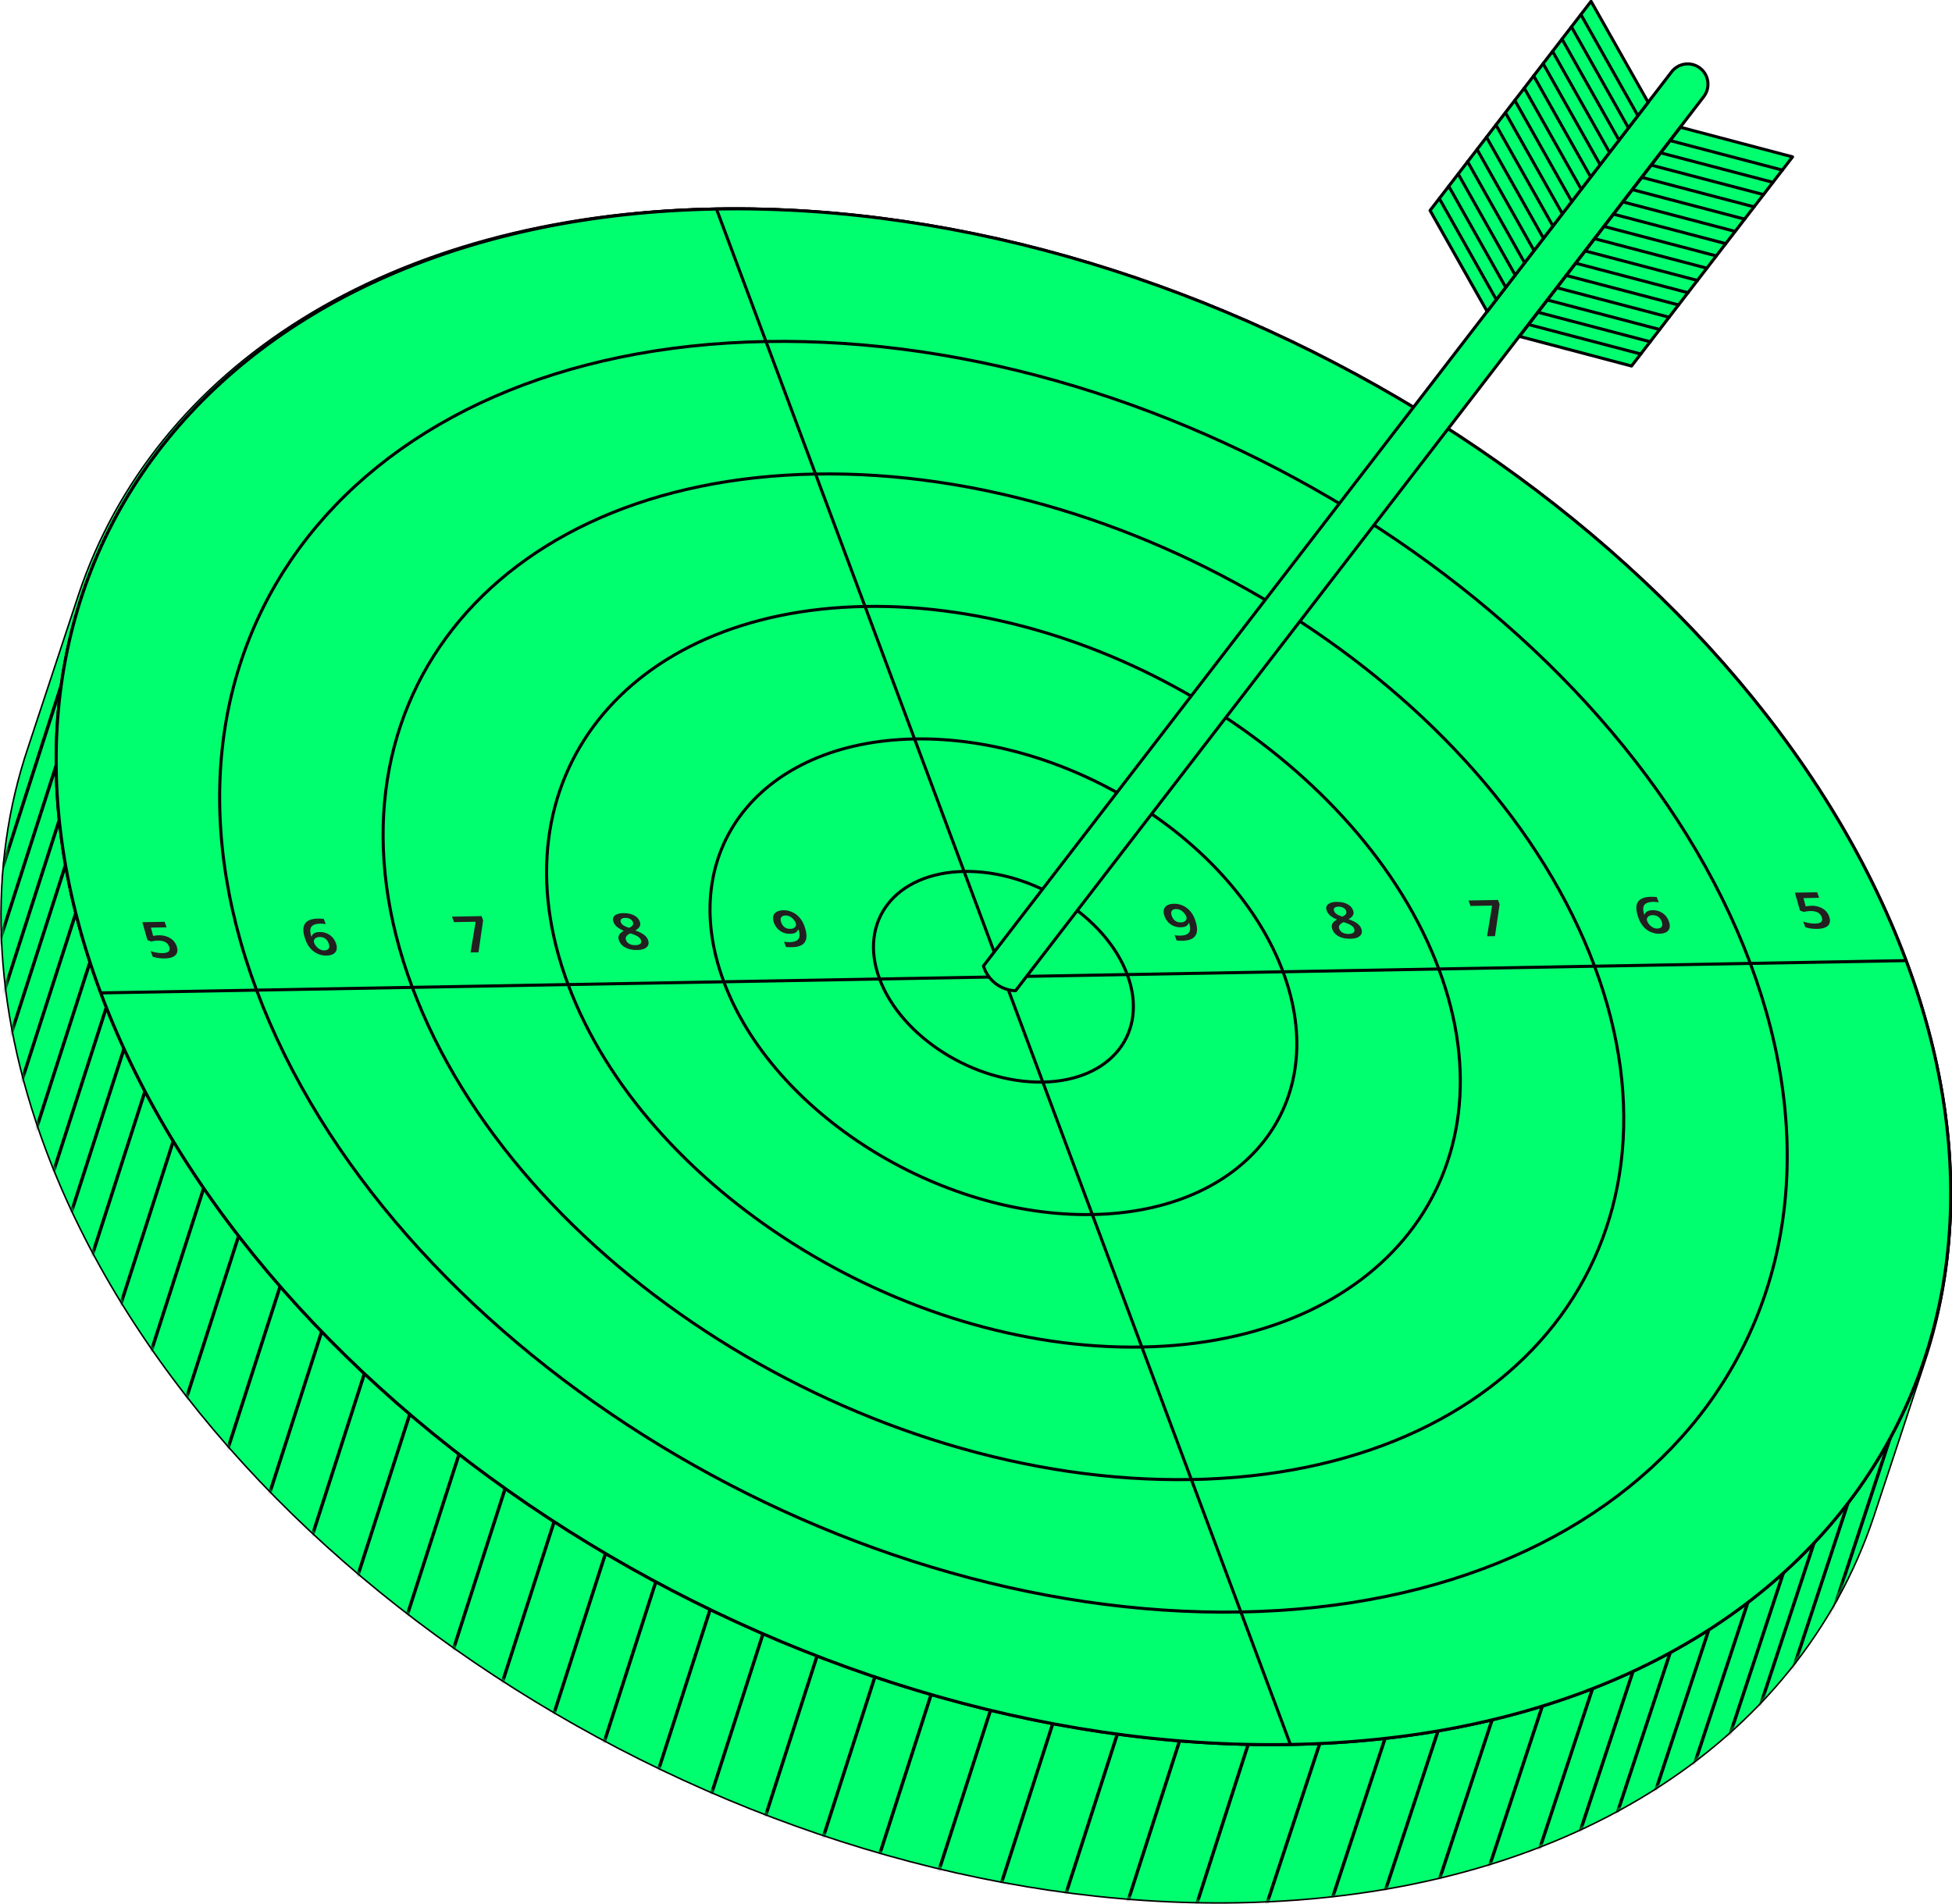 <svg width="530" height="517" viewBox="0 0 530 517" fill="none" xmlns="http://www.w3.org/2000/svg">
<path d="M529.639 323.461C529.622 320.886 529.484 318.286 529.338 315.686C529.295 314.954 529.304 314.231 529.252 313.491C528.779 306.784 527.886 299.956 526.545 293.034C524.542 282.642 521.542 272.017 517.511 261.221C510.789 243.226 501.566 225.809 490.28 209.226C429.346 119.702 308.175 54.724 193.949 56.764C104.969 58.357 42.041 100.235 21.558 161.442C21.515 161.562 21.48 161.692 21.437 161.812C21.394 161.95 21.343 162.088 21.3 162.225C21.257 162.363 21.205 162.51 21.162 162.647C21.119 162.785 21.068 162.923 21.025 163.061C20.982 163.198 20.93 163.336 20.887 163.474C20.844 163.612 20.793 163.749 20.75 163.887C20.698 164.025 20.655 164.171 20.612 164.309C20.569 164.447 20.517 164.585 20.474 164.722C20.432 164.86 20.38 164.998 20.337 165.136C20.285 165.273 20.242 165.411 20.2 165.557C20.157 165.704 20.105 165.833 20.062 165.979C20.019 166.117 19.967 166.255 19.924 166.393C19.881 166.53 19.83 166.668 19.787 166.806C19.744 166.944 19.692 167.081 19.649 167.228C19.606 167.374 19.555 167.503 19.512 167.65C19.469 167.796 19.417 167.925 19.374 168.063C19.331 168.201 19.28 168.338 19.237 168.476C19.194 168.614 19.142 168.76 19.099 168.898C19.056 169.036 19.005 169.174 18.962 169.311C18.919 169.449 18.867 169.587 18.824 169.733C18.781 169.871 18.73 170.009 18.687 170.146C18.644 170.284 18.592 170.422 18.549 170.568C18.506 170.706 18.455 170.844 18.412 170.982C18.369 171.119 18.317 171.257 18.274 171.395C18.231 171.533 18.18 171.679 18.137 171.817C18.094 171.955 18.042 172.092 17.999 172.23C17.956 172.368 17.904 172.506 17.861 172.643C17.819 172.781 17.767 172.919 17.724 173.057C17.681 173.194 17.629 173.332 17.586 173.478C17.544 173.616 17.492 173.754 17.449 173.892C17.406 174.029 17.354 174.167 17.311 174.305C17.268 174.443 17.217 174.58 17.174 174.718C17.122 174.856 17.079 175.002 17.036 175.14C16.993 175.278 16.942 175.416 16.899 175.553C16.856 175.691 16.804 175.829 16.761 175.967C16.71 176.104 16.667 176.251 16.624 176.389C16.581 176.526 16.529 176.664 16.486 176.802C16.443 176.94 16.392 177.077 16.349 177.215C16.306 177.353 16.254 177.491 16.211 177.628C16.168 177.766 16.117 177.912 16.074 178.05C16.031 178.188 15.979 178.326 15.936 178.464C15.893 178.601 15.842 178.739 15.799 178.877C15.756 179.015 15.704 179.152 15.661 179.29C15.618 179.428 15.566 179.566 15.524 179.712C15.48 179.85 15.429 179.987 15.386 180.134C15.343 180.272 15.291 180.409 15.248 180.547C15.206 180.685 15.154 180.823 15.111 180.96C15.068 181.098 15.016 181.244 14.973 181.382C14.93 181.52 14.879 181.658 14.836 181.795C14.793 181.933 14.741 182.071 14.698 182.209C14.655 182.347 14.604 182.493 14.561 182.631C14.518 182.768 14.466 182.906 14.423 183.044C14.38 183.182 14.329 183.319 14.286 183.466C14.243 183.604 14.191 183.741 14.148 183.879C14.105 184.017 14.054 184.163 14.011 184.301C13.968 184.439 13.916 184.576 13.873 184.714C13.83 184.852 13.779 184.99 13.736 185.127C13.693 185.265 13.641 185.403 13.598 185.541C13.555 185.678 13.504 185.825 13.461 185.963C13.418 186.1 13.366 186.238 13.323 186.376C13.28 186.514 13.229 186.651 13.185 186.789C13.143 186.927 13.091 187.073 13.048 187.211C13.005 187.349 12.954 187.487 12.911 187.624C12.867 187.762 12.816 187.9 12.773 188.046C12.73 188.184 12.678 188.322 12.635 188.459C12.592 188.597 12.541 188.735 12.498 188.881C12.455 189.019 12.403 189.157 12.36 189.295C12.317 189.432 12.266 189.57 12.223 189.708C12.18 189.846 12.128 189.983 12.085 190.121C12.042 190.259 11.991 190.405 11.948 190.543C11.905 190.681 11.853 190.819 11.81 190.956C11.767 191.094 11.716 191.232 11.673 191.37C11.63 191.507 11.578 191.645 11.535 191.783C11.484 191.921 11.441 192.067 11.398 192.205C11.355 192.342 11.303 192.48 11.26 192.618C11.217 192.756 11.166 192.893 11.123 193.031C11.08 193.169 11.028 193.315 10.985 193.453C10.942 193.591 10.89 193.729 10.848 193.866C10.805 194.004 10.753 194.142 10.71 194.288C10.667 194.426 10.616 194.564 10.572 194.702C10.53 194.839 10.478 194.986 10.435 195.123C10.392 195.261 10.34 195.399 10.297 195.537C10.255 195.674 10.203 195.812 10.16 195.95C10.117 196.088 10.065 196.225 10.022 196.363C9.979 196.501 9.928 196.647 9.885 196.785C9.842 196.923 9.79 197.061 9.747 197.198C9.704 197.336 9.653 197.474 9.61 197.612C9.567 197.749 9.515 197.887 9.472 198.034C9.429 198.18 9.378 198.309 9.335 198.455C9.292 198.593 9.24 198.731 9.197 198.869C9.154 199.006 9.103 199.144 9.06 199.282C9.008 199.42 8.965 199.566 8.922 199.704C8.879 199.842 8.828 199.979 8.785 200.117C8.742 200.255 8.69 200.393 8.647 200.539C8.604 200.677 8.553 200.814 8.51 200.952C8.467 201.09 8.415 201.236 8.372 201.374C8.329 201.512 8.277 201.65 8.235 201.787C8.192 201.925 8.14 202.063 8.097 202.209C8.054 202.347 8.002 202.485 7.959 202.623C7.916 202.76 7.865 202.898 7.822 203.044C-3.017 235.064 -2.218 272.413 12.601 312.079C55.639 427.234 200.783 518.954 336.154 516.526C425.1 514.934 488.028 473.082 508.528 411.9C508.571 411.763 508.623 411.625 508.666 411.487C508.709 411.349 508.76 411.212 508.803 411.065C508.846 410.919 508.898 410.79 508.941 410.643C508.984 410.497 509.036 410.368 509.078 410.23C509.121 410.092 509.173 409.955 509.216 409.817C509.268 409.679 509.311 409.533 509.354 409.395C509.397 409.257 509.448 409.119 509.491 408.982C509.534 408.844 509.586 408.706 509.629 408.568C509.68 408.431 509.723 408.284 509.766 408.147C509.809 408.009 509.861 407.871 509.904 407.733C509.947 407.596 509.998 407.458 510.041 407.32C510.084 407.182 510.136 407.045 510.179 406.907C510.222 406.769 510.273 406.623 510.316 406.485C510.359 406.347 510.411 406.209 510.454 406.072C510.497 405.934 510.548 405.796 510.591 405.658C510.634 405.521 510.686 405.383 510.729 405.245C510.772 405.107 510.823 404.97 510.866 404.823C510.909 404.685 510.961 404.548 511.004 404.41C511.047 404.272 511.098 404.134 511.141 403.997C511.184 403.859 511.236 403.721 511.279 403.583C511.322 403.446 511.373 403.299 511.416 403.162C511.459 403.024 511.511 402.886 511.554 402.748C511.597 402.61 511.649 402.473 511.692 402.335C511.735 402.197 511.786 402.051 511.829 401.913C511.872 401.775 511.924 401.638 511.967 401.5C512.01 401.362 512.061 401.224 512.104 401.087C512.147 400.949 512.199 400.811 512.242 400.673C512.285 400.536 512.336 400.389 512.379 400.251C512.422 400.114 512.474 399.976 512.517 399.838C512.56 399.7 512.611 399.563 512.654 399.425C512.697 399.287 512.749 399.149 512.792 399.012C512.843 398.874 512.886 398.727 512.929 398.59C512.972 398.452 513.024 398.314 513.067 398.176C513.11 398.039 513.161 397.901 513.204 397.763C513.256 397.625 513.299 397.479 513.342 397.341C513.385 397.204 513.436 397.066 513.479 396.928C513.522 396.79 513.574 396.653 513.617 396.506C513.66 396.368 513.711 396.231 513.754 396.093C513.797 395.955 513.849 395.809 513.892 395.671C513.935 395.533 513.987 395.395 514.03 395.258C514.073 395.12 514.124 394.982 514.167 394.844C514.21 394.707 514.262 394.569 514.305 394.431C514.348 394.293 514.399 394.147 514.442 394.009C514.485 393.872 514.537 393.734 514.58 393.596C514.623 393.458 514.674 393.321 514.717 393.183C514.76 393.045 514.812 392.907 514.855 392.77C514.898 392.632 514.949 392.485 514.992 392.348C515.035 392.21 515.087 392.072 515.13 391.934C515.173 391.797 515.224 391.659 515.267 391.521C515.31 391.383 515.362 391.237 515.405 391.099C515.448 390.961 515.499 390.824 515.542 390.686C515.585 390.548 515.637 390.41 515.68 390.264C515.723 390.126 515.774 389.989 515.817 389.851C515.86 389.713 515.912 389.575 515.955 389.429C515.998 389.291 516.049 389.153 516.092 389.016C516.135 388.878 516.187 388.74 516.23 388.602C516.273 388.465 516.325 388.327 516.368 388.189C516.41 388.051 516.462 387.905 516.505 387.767C516.548 387.629 516.6 387.492 516.643 387.354C516.685 387.216 516.737 387.078 516.78 386.941C516.823 386.803 516.875 386.657 516.918 386.519C516.961 386.381 517.012 386.243 517.055 386.097C517.098 385.951 517.15 385.821 517.193 385.684C517.236 385.546 517.287 385.408 517.33 385.27C517.373 385.133 517.425 384.986 517.468 384.849C517.511 384.711 517.562 384.573 517.605 384.435C517.648 384.297 517.7 384.16 517.743 384.013C517.786 383.876 517.837 383.738 517.88 383.6C517.923 383.462 517.975 383.316 518.018 383.178C518.061 383.04 518.112 382.903 518.155 382.765C518.198 382.627 518.25 382.489 518.293 382.343C518.336 382.205 518.387 382.068 518.43 381.93C518.473 381.792 518.525 381.646 518.568 381.508C518.611 381.37 518.662 381.232 518.706 381.095C518.748 380.957 518.8 380.819 518.843 380.681C518.895 380.544 518.938 380.397 518.981 380.259C519.024 380.122 519.075 379.984 519.118 379.846C519.161 379.708 519.213 379.571 519.256 379.433C519.299 379.295 519.35 379.157 519.393 379.02C519.436 378.882 519.488 378.744 519.531 378.598C519.574 378.451 519.625 378.322 519.668 378.176C519.711 378.03 519.763 377.9 519.806 377.763C519.849 377.625 519.9 377.487 519.943 377.349C519.986 377.212 520.038 377.065 520.081 376.928C520.124 376.79 520.175 376.652 520.218 376.514C520.261 376.376 520.313 376.239 520.356 376.101C520.399 375.963 520.45 375.817 520.493 375.679C520.536 375.541 520.588 375.404 520.631 375.266C520.674 375.128 520.725 374.99 520.768 374.853C520.811 374.715 520.863 374.577 520.906 374.439C520.958 374.302 521 374.155 521.043 374.017C521.086 373.88 521.138 373.742 521.181 373.604C521.224 373.466 521.276 373.329 521.318 373.191C521.362 373.053 521.413 372.915 521.456 372.778C521.499 372.64 521.551 372.502 521.594 372.356C521.637 372.218 521.688 372.08 521.731 371.942C521.774 371.805 521.826 371.667 521.869 371.529C521.912 371.391 521.963 371.254 522.006 371.116C522.049 370.978 522.101 370.832 522.144 370.694C522.187 370.556 522.238 370.419 522.281 370.281C527.224 355.687 529.751 340 529.63 323.478L529.639 323.461Z" fill="#00FF6F" stroke="black" stroke-width="0.83" stroke-linecap="round" stroke-linejoin="round"/>
<path d="M529.639 323.461C529.622 320.886 529.484 318.286 529.338 315.686C529.295 314.954 529.304 314.231 529.252 313.491C528.779 306.784 527.886 299.956 526.545 293.034C524.542 282.642 521.542 272.017 517.511 261.221C510.789 243.226 501.566 225.809 490.28 209.226C429.346 119.702 308.175 54.724 193.949 56.764C104.969 58.357 42.041 100.235 21.558 161.442C21.515 161.562 21.48 161.692 21.437 161.812C21.394 161.95 21.343 162.088 21.3 162.225C21.257 162.363 21.205 162.51 21.162 162.647C21.119 162.785 21.068 162.923 21.025 163.061C20.982 163.198 20.93 163.336 20.887 163.474C20.844 163.612 20.793 163.749 20.75 163.887C20.698 164.025 20.655 164.171 20.612 164.309C20.569 164.447 20.517 164.585 20.474 164.722C20.432 164.86 20.38 164.998 20.337 165.136C20.285 165.273 20.242 165.411 20.2 165.557C20.157 165.704 20.105 165.833 20.062 165.979C20.019 166.117 19.967 166.255 19.924 166.393C19.881 166.53 19.83 166.668 19.787 166.806C19.744 166.944 19.692 167.081 19.649 167.228C19.606 167.374 19.555 167.503 19.512 167.65C19.469 167.796 19.417 167.925 19.374 168.063C19.331 168.201 19.28 168.338 19.237 168.476C19.194 168.614 19.142 168.76 19.099 168.898C19.056 169.036 19.005 169.174 18.962 169.311C18.919 169.449 18.867 169.587 18.824 169.733C18.781 169.871 18.73 170.009 18.687 170.146C18.644 170.284 18.592 170.422 18.549 170.568C18.506 170.706 18.455 170.844 18.412 170.982C18.369 171.119 18.317 171.257 18.274 171.395C18.231 171.533 18.18 171.679 18.137 171.817C18.094 171.955 18.042 172.092 17.999 172.23C17.956 172.368 17.904 172.506 17.861 172.643C17.819 172.781 17.767 172.919 17.724 173.057C17.681 173.194 17.629 173.332 17.586 173.478C17.544 173.616 17.492 173.754 17.449 173.892C17.406 174.029 17.354 174.167 17.311 174.305C17.268 174.443 17.217 174.58 17.174 174.718C17.122 174.856 17.079 175.002 17.036 175.14C16.993 175.278 16.942 175.416 16.899 175.553C16.856 175.691 16.804 175.829 16.761 175.967C16.71 176.104 16.667 176.251 16.624 176.389C16.581 176.526 16.529 176.664 16.486 176.802C16.443 176.94 16.392 177.077 16.349 177.215C16.306 177.353 16.254 177.491 16.211 177.628C16.168 177.766 16.117 177.912 16.074 178.05C16.031 178.188 15.979 178.326 15.936 178.464C15.893 178.601 15.842 178.739 15.799 178.877C15.756 179.015 15.704 179.152 15.661 179.29C15.618 179.428 15.566 179.566 15.524 179.712C15.48 179.85 15.429 179.987 15.386 180.134C15.343 180.272 15.291 180.409 15.248 180.547C15.206 180.685 15.154 180.823 15.111 180.96C15.068 181.098 15.016 181.244 14.973 181.382C14.93 181.52 14.879 181.658 14.836 181.795C14.793 181.933 14.741 182.071 14.698 182.209C14.655 182.347 14.604 182.493 14.561 182.631C14.518 182.768 14.466 182.906 14.423 183.044C14.38 183.182 14.329 183.319 14.286 183.466C14.243 183.604 14.191 183.741 14.148 183.879C14.105 184.017 14.054 184.163 14.011 184.301C13.968 184.439 13.916 184.576 13.873 184.714C13.83 184.852 13.779 184.99 13.736 185.127C13.693 185.265 13.641 185.403 13.598 185.541C13.555 185.678 13.504 185.825 13.461 185.963C13.418 186.1 13.366 186.238 13.323 186.376C13.28 186.514 13.229 186.651 13.185 186.789C13.143 186.927 13.091 187.073 13.048 187.211C13.005 187.349 12.954 187.487 12.911 187.624C12.867 187.762 12.816 187.9 12.773 188.046C12.73 188.184 12.678 188.322 12.635 188.459C12.592 188.597 12.541 188.735 12.498 188.881C12.455 189.019 12.403 189.157 12.36 189.295C12.317 189.432 12.266 189.57 12.223 189.708C12.18 189.846 12.128 189.983 12.085 190.121C12.042 190.259 11.991 190.405 11.948 190.543C11.905 190.681 11.853 190.819 11.81 190.956C11.767 191.094 11.716 191.232 11.673 191.37C11.63 191.507 11.578 191.645 11.535 191.783C11.484 191.921 11.441 192.067 11.398 192.205C11.355 192.342 11.303 192.48 11.26 192.618C11.217 192.756 11.166 192.893 11.123 193.031C11.08 193.169 11.028 193.315 10.985 193.453C10.942 193.591 10.89 193.729 10.848 193.866C10.805 194.004 10.753 194.142 10.71 194.288C10.667 194.426 10.616 194.564 10.572 194.702C10.53 194.839 10.478 194.986 10.435 195.123C10.392 195.261 10.34 195.399 10.297 195.537C10.255 195.674 10.203 195.812 10.16 195.95C10.117 196.088 10.065 196.225 10.022 196.363C9.979 196.501 9.928 196.647 9.885 196.785C9.842 196.923 9.79 197.061 9.747 197.198C9.704 197.336 9.653 197.474 9.61 197.612C9.567 197.749 9.515 197.887 9.472 198.034C9.429 198.18 9.378 198.309 9.335 198.455C9.292 198.593 9.24 198.731 9.197 198.869C9.154 199.006 9.103 199.144 9.06 199.282C9.008 199.42 8.965 199.566 8.922 199.704C8.879 199.842 8.828 199.979 8.785 200.117C8.742 200.255 8.69 200.393 8.647 200.539C8.604 200.677 8.553 200.814 8.51 200.952C8.467 201.09 8.415 201.236 8.372 201.374C8.329 201.512 8.277 201.65 8.235 201.787C8.192 201.925 8.14 202.063 8.097 202.209C8.054 202.347 8.002 202.485 7.959 202.623C7.916 202.76 7.865 202.898 7.822 203.044C-3.017 235.064 -2.218 272.413 12.601 312.079C55.639 427.234 200.783 518.954 336.154 516.526C425.1 514.934 488.028 473.082 508.528 411.9C508.571 411.763 508.623 411.625 508.666 411.487C508.709 411.349 508.76 411.212 508.803 411.065C508.846 410.919 508.898 410.79 508.941 410.643C508.984 410.497 509.036 410.368 509.078 410.23C509.121 410.092 509.173 409.955 509.216 409.817C509.268 409.679 509.311 409.533 509.354 409.395C509.397 409.257 509.448 409.119 509.491 408.982C509.534 408.844 509.586 408.706 509.629 408.568C509.68 408.431 509.723 408.284 509.766 408.147C509.809 408.009 509.861 407.871 509.904 407.733C509.947 407.596 509.998 407.458 510.041 407.32C510.084 407.182 510.136 407.045 510.179 406.907C510.222 406.769 510.273 406.623 510.316 406.485C510.359 406.347 510.411 406.209 510.454 406.072C510.497 405.934 510.548 405.796 510.591 405.658C510.634 405.521 510.686 405.383 510.729 405.245C510.772 405.107 510.823 404.97 510.866 404.823C510.909 404.685 510.961 404.548 511.004 404.41C511.047 404.272 511.098 404.134 511.141 403.997C511.184 403.859 511.236 403.721 511.279 403.583C511.322 403.446 511.373 403.299 511.416 403.162C511.459 403.024 511.511 402.886 511.554 402.748C511.597 402.61 511.649 402.473 511.692 402.335C511.735 402.197 511.786 402.051 511.829 401.913C511.872 401.775 511.924 401.638 511.967 401.5C512.01 401.362 512.061 401.224 512.104 401.087C512.147 400.949 512.199 400.811 512.242 400.673C512.285 400.536 512.336 400.389 512.379 400.251C512.422 400.114 512.474 399.976 512.517 399.838C512.56 399.7 512.611 399.563 512.654 399.425C512.697 399.287 512.749 399.149 512.792 399.012C512.843 398.874 512.886 398.727 512.929 398.59C512.972 398.452 513.024 398.314 513.067 398.176C513.11 398.039 513.161 397.901 513.204 397.763C513.256 397.625 513.299 397.479 513.342 397.341C513.385 397.204 513.436 397.066 513.479 396.928C513.522 396.79 513.574 396.653 513.617 396.506C513.66 396.368 513.711 396.231 513.754 396.093C513.797 395.955 513.849 395.809 513.892 395.671C513.935 395.533 513.987 395.395 514.03 395.258C514.073 395.12 514.124 394.982 514.167 394.844C514.21 394.707 514.262 394.569 514.305 394.431C514.348 394.293 514.399 394.147 514.442 394.009C514.485 393.872 514.537 393.734 514.58 393.596C514.623 393.458 514.674 393.321 514.717 393.183C514.76 393.045 514.812 392.907 514.855 392.77C514.898 392.632 514.949 392.485 514.992 392.348C515.035 392.21 515.087 392.072 515.13 391.934C515.173 391.797 515.224 391.659 515.267 391.521C515.31 391.383 515.362 391.237 515.405 391.099C515.448 390.961 515.499 390.824 515.542 390.686C515.585 390.548 515.637 390.41 515.68 390.264C515.723 390.126 515.774 389.989 515.817 389.851C515.86 389.713 515.912 389.575 515.955 389.429C515.998 389.291 516.049 389.153 516.092 389.016C516.135 388.878 516.187 388.74 516.23 388.602C516.273 388.465 516.325 388.327 516.368 388.189C516.41 388.051 516.462 387.905 516.505 387.767C516.548 387.629 516.6 387.492 516.643 387.354C516.685 387.216 516.737 387.078 516.78 386.941C516.823 386.803 516.875 386.657 516.918 386.519C516.961 386.381 517.012 386.243 517.055 386.097C517.098 385.951 517.15 385.821 517.193 385.684C517.236 385.546 517.287 385.408 517.33 385.27C517.373 385.133 517.425 384.986 517.468 384.849C517.511 384.711 517.562 384.573 517.605 384.435C517.648 384.297 517.7 384.16 517.743 384.013C517.786 383.876 517.837 383.738 517.88 383.6C517.923 383.462 517.975 383.316 518.018 383.178C518.061 383.04 518.112 382.903 518.155 382.765C518.198 382.627 518.25 382.489 518.293 382.343C518.336 382.205 518.387 382.068 518.43 381.93C518.473 381.792 518.525 381.646 518.568 381.508C518.611 381.37 518.662 381.232 518.706 381.095C518.748 380.957 518.8 380.819 518.843 380.681C518.895 380.544 518.938 380.397 518.981 380.259C519.024 380.122 519.075 379.984 519.118 379.846C519.161 379.708 519.213 379.571 519.256 379.433C519.299 379.295 519.35 379.157 519.393 379.02C519.436 378.882 519.488 378.744 519.531 378.598C519.574 378.451 519.625 378.322 519.668 378.176C519.711 378.03 519.763 377.9 519.806 377.763C519.849 377.625 519.9 377.487 519.943 377.349C519.986 377.212 520.038 377.065 520.081 376.928C520.124 376.79 520.175 376.652 520.218 376.514C520.261 376.376 520.313 376.239 520.356 376.101C520.399 375.963 520.45 375.817 520.493 375.679C520.536 375.541 520.588 375.404 520.631 375.266C520.674 375.128 520.725 374.99 520.768 374.853C520.811 374.715 520.863 374.577 520.906 374.439C520.958 374.302 521 374.155 521.043 374.017C521.086 373.88 521.138 373.742 521.181 373.604C521.224 373.466 521.276 373.329 521.318 373.191C521.362 373.053 521.413 372.915 521.456 372.778C521.499 372.64 521.551 372.502 521.594 372.356C521.637 372.218 521.688 372.08 521.731 371.942C521.774 371.805 521.826 371.667 521.869 371.529C521.912 371.391 521.963 371.254 522.006 371.116C522.049 370.978 522.101 370.832 522.144 370.694C522.187 370.556 522.238 370.419 522.281 370.281C527.224 355.687 529.751 340 529.63 323.478L529.639 323.461Z" fill="#00FF6F"/>
<mask id="mask0_4660_23558" style="mask-type:luminance" maskUnits="userSpaceOnUse" x="0" y="56" width="530" height="461">
<path d="M529.639 323.461C529.622 320.886 529.484 318.286 529.338 315.686C529.295 314.954 529.304 314.231 529.252 313.491C528.779 306.784 527.886 299.956 526.545 293.034C524.542 282.642 521.542 272.017 517.511 261.221C510.789 243.226 501.566 225.809 490.28 209.226C429.346 119.702 308.175 54.724 193.949 56.764C104.969 58.357 42.041 100.235 21.558 161.442C21.515 161.562 21.48 161.692 21.437 161.812C21.394 161.95 21.343 162.088 21.3 162.225C21.257 162.363 21.205 162.51 21.162 162.647C21.119 162.785 21.068 162.923 21.025 163.061C20.982 163.198 20.93 163.336 20.887 163.474C20.844 163.612 20.793 163.749 20.75 163.887C20.698 164.025 20.655 164.171 20.612 164.309C20.569 164.447 20.517 164.585 20.474 164.722C20.432 164.86 20.38 164.998 20.337 165.136C20.285 165.273 20.242 165.411 20.2 165.557C20.157 165.704 20.105 165.833 20.062 165.979C20.019 166.117 19.967 166.255 19.924 166.393C19.881 166.53 19.83 166.668 19.787 166.806C19.744 166.944 19.692 167.081 19.649 167.228C19.606 167.374 19.555 167.503 19.512 167.65C19.469 167.796 19.417 167.925 19.374 168.063C19.331 168.201 19.28 168.338 19.237 168.476C19.194 168.614 19.142 168.76 19.099 168.898C19.056 169.036 19.005 169.174 18.962 169.311C18.919 169.449 18.867 169.587 18.824 169.733C18.781 169.871 18.73 170.009 18.687 170.146C18.644 170.284 18.592 170.422 18.549 170.568C18.506 170.706 18.455 170.844 18.412 170.982C18.369 171.119 18.317 171.257 18.274 171.395C18.231 171.533 18.18 171.679 18.137 171.817C18.094 171.955 18.042 172.092 17.999 172.23C17.956 172.368 17.904 172.506 17.861 172.643C17.819 172.781 17.767 172.919 17.724 173.057C17.681 173.194 17.629 173.332 17.586 173.478C17.544 173.616 17.492 173.754 17.449 173.892C17.406 174.029 17.354 174.167 17.311 174.305C17.268 174.443 17.217 174.58 17.174 174.718C17.122 174.856 17.079 175.002 17.036 175.14C16.993 175.278 16.942 175.416 16.899 175.553C16.856 175.691 16.804 175.829 16.761 175.967C16.71 176.104 16.667 176.251 16.624 176.389C16.581 176.526 16.529 176.664 16.486 176.802C16.443 176.94 16.392 177.077 16.349 177.215C16.306 177.353 16.254 177.491 16.211 177.628C16.168 177.766 16.117 177.912 16.074 178.05C16.031 178.188 15.979 178.326 15.936 178.464C15.893 178.601 15.842 178.739 15.799 178.877C15.756 179.015 15.704 179.152 15.661 179.29C15.618 179.428 15.566 179.566 15.524 179.712C15.48 179.85 15.429 179.987 15.386 180.134C15.343 180.272 15.291 180.409 15.248 180.547C15.206 180.685 15.154 180.823 15.111 180.96C15.068 181.098 15.016 181.244 14.973 181.382C14.93 181.52 14.879 181.658 14.836 181.795C14.793 181.933 14.741 182.071 14.698 182.209C14.655 182.347 14.604 182.493 14.561 182.631C14.518 182.768 14.466 182.906 14.423 183.044C14.38 183.182 14.329 183.319 14.286 183.466C14.243 183.604 14.191 183.741 14.148 183.879C14.105 184.017 14.054 184.163 14.011 184.301C13.968 184.439 13.916 184.576 13.873 184.714C13.83 184.852 13.779 184.99 13.736 185.127C13.693 185.265 13.641 185.403 13.598 185.541C13.555 185.678 13.504 185.825 13.461 185.963C13.418 186.1 13.366 186.238 13.323 186.376C13.28 186.514 13.229 186.651 13.185 186.789C13.143 186.927 13.091 187.073 13.048 187.211C13.005 187.349 12.954 187.487 12.911 187.624C12.867 187.762 12.816 187.9 12.773 188.046C12.73 188.184 12.678 188.322 12.635 188.459C12.592 188.597 12.541 188.735 12.498 188.881C12.455 189.019 12.403 189.157 12.36 189.295C12.317 189.432 12.266 189.57 12.223 189.708C12.18 189.846 12.128 189.983 12.085 190.121C12.042 190.259 11.991 190.405 11.948 190.543C11.905 190.681 11.853 190.819 11.81 190.956C11.767 191.094 11.716 191.232 11.673 191.37C11.63 191.507 11.578 191.645 11.535 191.783C11.484 191.921 11.441 192.067 11.398 192.205C11.355 192.342 11.303 192.48 11.26 192.618C11.217 192.756 11.166 192.893 11.123 193.031C11.08 193.169 11.028 193.315 10.985 193.453C10.942 193.591 10.89 193.729 10.848 193.866C10.805 194.004 10.753 194.142 10.71 194.288C10.667 194.426 10.616 194.564 10.572 194.702C10.53 194.839 10.478 194.986 10.435 195.123C10.392 195.261 10.34 195.399 10.297 195.537C10.255 195.674 10.203 195.812 10.16 195.95C10.117 196.088 10.065 196.225 10.022 196.363C9.979 196.501 9.928 196.647 9.885 196.785C9.842 196.923 9.79 197.061 9.747 197.198C9.704 197.336 9.653 197.474 9.61 197.612C9.567 197.749 9.515 197.887 9.472 198.034C9.429 198.18 9.378 198.309 9.335 198.455C9.292 198.593 9.24 198.731 9.197 198.869C9.154 199.006 9.103 199.144 9.06 199.282C9.008 199.42 8.965 199.566 8.922 199.704C8.879 199.842 8.828 199.979 8.785 200.117C8.742 200.255 8.69 200.393 8.647 200.539C8.604 200.677 8.553 200.814 8.51 200.952C8.467 201.09 8.415 201.236 8.372 201.374C8.329 201.512 8.277 201.65 8.235 201.787C8.192 201.925 8.14 202.063 8.097 202.209C8.054 202.347 8.002 202.485 7.959 202.623C7.916 202.76 7.865 202.898 7.822 203.044C-3.017 235.064 -2.218 272.413 12.601 312.079C55.639 427.234 200.783 518.954 336.154 516.526C425.1 514.934 488.028 473.082 508.528 411.9C508.571 411.763 508.623 411.625 508.666 411.487C508.709 411.349 508.76 411.212 508.803 411.065C508.846 410.919 508.898 410.79 508.941 410.643C508.984 410.497 509.036 410.368 509.078 410.23C509.121 410.092 509.173 409.955 509.216 409.817C509.268 409.679 509.311 409.533 509.354 409.395C509.397 409.257 509.448 409.119 509.491 408.982C509.534 408.844 509.586 408.706 509.629 408.568C509.68 408.431 509.723 408.284 509.766 408.147C509.809 408.009 509.861 407.871 509.904 407.733C509.947 407.596 509.998 407.458 510.041 407.32C510.084 407.182 510.136 407.045 510.179 406.907C510.222 406.769 510.273 406.623 510.316 406.485C510.359 406.347 510.411 406.209 510.454 406.072C510.497 405.934 510.548 405.796 510.591 405.658C510.634 405.521 510.686 405.383 510.729 405.245C510.772 405.107 510.823 404.97 510.866 404.823C510.909 404.685 510.961 404.548 511.004 404.41C511.047 404.272 511.098 404.134 511.141 403.997C511.184 403.859 511.236 403.721 511.279 403.583C511.322 403.446 511.373 403.299 511.416 403.162C511.459 403.024 511.511 402.886 511.554 402.748C511.597 402.61 511.649 402.473 511.692 402.335C511.735 402.197 511.786 402.051 511.829 401.913C511.872 401.775 511.924 401.638 511.967 401.5C512.01 401.362 512.061 401.224 512.104 401.087C512.147 400.949 512.199 400.811 512.242 400.673C512.285 400.536 512.336 400.389 512.379 400.251C512.422 400.114 512.474 399.976 512.517 399.838C512.56 399.7 512.611 399.563 512.654 399.425C512.697 399.287 512.749 399.149 512.792 399.012C512.843 398.874 512.886 398.727 512.929 398.59C512.972 398.452 513.024 398.314 513.067 398.176C513.11 398.039 513.161 397.901 513.204 397.763C513.256 397.625 513.299 397.479 513.342 397.341C513.385 397.204 513.436 397.066 513.479 396.928C513.522 396.79 513.574 396.653 513.617 396.506C513.66 396.368 513.711 396.231 513.754 396.093C513.797 395.955 513.849 395.809 513.892 395.671C513.935 395.533 513.987 395.395 514.03 395.258C514.073 395.12 514.124 394.982 514.167 394.844C514.21 394.707 514.262 394.569 514.305 394.431C514.348 394.293 514.399 394.147 514.442 394.009C514.485 393.872 514.537 393.734 514.58 393.596C514.623 393.458 514.674 393.321 514.717 393.183C514.76 393.045 514.812 392.907 514.855 392.77C514.898 392.632 514.949 392.485 514.992 392.348C515.035 392.21 515.087 392.072 515.13 391.934C515.173 391.797 515.224 391.659 515.267 391.521C515.31 391.383 515.362 391.237 515.405 391.099C515.448 390.961 515.499 390.824 515.542 390.686C515.585 390.548 515.637 390.41 515.68 390.264C515.723 390.126 515.774 389.989 515.817 389.851C515.86 389.713 515.912 389.575 515.955 389.429C515.998 389.291 516.049 389.153 516.092 389.016C516.135 388.878 516.187 388.74 516.23 388.602C516.273 388.465 516.325 388.327 516.368 388.189C516.41 388.051 516.462 387.905 516.505 387.767C516.548 387.629 516.6 387.492 516.643 387.354C516.685 387.216 516.737 387.078 516.78 386.941C516.823 386.803 516.875 386.657 516.918 386.519C516.961 386.381 517.012 386.243 517.055 386.097C517.098 385.951 517.15 385.821 517.193 385.684C517.236 385.546 517.287 385.408 517.33 385.27C517.373 385.133 517.425 384.986 517.468 384.849C517.511 384.711 517.562 384.573 517.605 384.435C517.648 384.297 517.7 384.16 517.743 384.013C517.786 383.876 517.837 383.738 517.88 383.6C517.923 383.462 517.975 383.316 518.018 383.178C518.061 383.04 518.112 382.903 518.155 382.765C518.198 382.627 518.25 382.489 518.293 382.343C518.336 382.205 518.387 382.068 518.43 381.93C518.473 381.792 518.525 381.646 518.568 381.508C518.611 381.37 518.662 381.232 518.706 381.095C518.748 380.957 518.8 380.819 518.843 380.681C518.895 380.544 518.938 380.397 518.981 380.259C519.024 380.122 519.075 379.984 519.118 379.846C519.161 379.708 519.213 379.571 519.256 379.433C519.299 379.295 519.35 379.157 519.393 379.02C519.436 378.882 519.488 378.744 519.531 378.598C519.574 378.451 519.625 378.322 519.668 378.176C519.711 378.03 519.763 377.9 519.806 377.763C519.849 377.625 519.9 377.487 519.943 377.349C519.986 377.212 520.038 377.065 520.081 376.928C520.124 376.79 520.175 376.652 520.218 376.514C520.261 376.376 520.313 376.239 520.356 376.101C520.399 375.963 520.45 375.817 520.493 375.679C520.536 375.541 520.588 375.404 520.631 375.266C520.674 375.128 520.725 374.99 520.768 374.853C520.811 374.715 520.863 374.577 520.906 374.439C520.958 374.302 521 374.155 521.043 374.017C521.086 373.88 521.138 373.742 521.181 373.604C521.224 373.466 521.276 373.329 521.318 373.191C521.362 373.053 521.413 372.915 521.456 372.778C521.499 372.64 521.551 372.502 521.594 372.356C521.637 372.218 521.688 372.08 521.731 371.942C521.774 371.805 521.826 371.667 521.869 371.529C521.912 371.391 521.963 371.254 522.006 371.116C522.049 370.978 522.101 370.832 522.144 370.694C522.187 370.556 522.238 370.419 522.281 370.281C527.224 355.687 529.751 340 529.63 323.478L529.639 323.461Z" fill="white"/>
</mask>
<g mask="url(#mask0_4660_23558)">
<path d="M-26.302 319.5L23.096 166.04" stroke="black" stroke-width="0.91" stroke-linecap="round" stroke-linejoin="round"/>
<path d="M-21.841 323.125L27.557 169.656" stroke="black" stroke-width="0.91" stroke-linecap="round" stroke-linejoin="round"/>
<path d="M-17.389 326.741L32.01 173.28" stroke="black" stroke-width="0.91" stroke-linecap="round" stroke-linejoin="round"/>
<path d="M-12.928 330.357L36.471 176.897" stroke="black" stroke-width="0.91" stroke-linecap="round" stroke-linejoin="round"/>
<path d="M-7.384 334.86L42.015 181.399" stroke="black" stroke-width="0.91" stroke-linecap="round" stroke-linejoin="round"/>
<path d="M-0.937 340.095L48.462 186.634" stroke="black" stroke-width="0.91" stroke-linecap="round" stroke-linejoin="round"/>
<path d="M5.226 347.052L54.625 193.582" stroke="black" stroke-width="0.91" stroke-linecap="round" stroke-linejoin="round"/>
<path d="M11.767 352.855L61.166 199.394" stroke="black" stroke-width="0.91" stroke-linecap="round" stroke-linejoin="round"/>
<path d="M17.311 364.891L66.71 211.422" stroke="black" stroke-width="0.91" stroke-linecap="round" stroke-linejoin="round"/>
<path d="M26.861 372.605L76.26 219.145" stroke="black" stroke-width="0.91" stroke-linecap="round" stroke-linejoin="round"/>
<path d="M36.471 381.207L85.869 227.737" stroke="black" stroke-width="0.91" stroke-linecap="round" stroke-linejoin="round"/>
<path d="M43.605 401.474L93.004 248.013" stroke="black" stroke-width="0.91" stroke-linecap="round" stroke-linejoin="round"/>
<path d="M52.734 421.819L102.132 268.358" stroke="black" stroke-width="0.91" stroke-linecap="round" stroke-linejoin="round"/>
<path d="M63.418 435.948L112.816 282.478" stroke="black" stroke-width="0.91" stroke-linecap="round" stroke-linejoin="round"/>
<path d="M474.628 507.469L525.126 354.37" stroke="black" stroke-width="0.91" stroke-linecap="round" stroke-linejoin="round"/>
<path d="M468.894 507.762L519.402 354.654" stroke="black" stroke-width="0.91" stroke-linecap="round" stroke-linejoin="round"/>
<path d="M463.161 508.046L513.669 354.947" stroke="black" stroke-width="0.91" stroke-linecap="round" stroke-linejoin="round"/>
<path d="M457.428 508.339L507.935 355.231" stroke="black" stroke-width="0.91" stroke-linecap="round" stroke-linejoin="round"/>
<path d="M450.302 508.692L500.81 355.592" stroke="black" stroke-width="0.91" stroke-linecap="round" stroke-linejoin="round"/>
<path d="M442.016 509.105L492.524 356.006" stroke="black" stroke-width="0.91" stroke-linecap="round" stroke-linejoin="round"/>
<path d="M432.939 511.076L483.447 357.977" stroke="black" stroke-width="0.91" stroke-linecap="round" stroke-linejoin="round"/>
<path d="M424.241 511.903L474.748 358.795" stroke="black" stroke-width="0.91" stroke-linecap="round" stroke-linejoin="round"/>
<path d="M412.68 518.343L463.187 365.244" stroke="black" stroke-width="0.91" stroke-linecap="round" stroke-linejoin="round"/>
<path d="M400.422 518.929L450.93 365.829" stroke="black" stroke-width="0.91" stroke-linecap="round" stroke-linejoin="round"/>
<path d="M387.598 520.194L438.105 367.095" stroke="black" stroke-width="0.91" stroke-linecap="round" stroke-linejoin="round"/>
<path d="M369.9 532.343L420.407 379.244" stroke="black" stroke-width="0.91" stroke-linecap="round" stroke-linejoin="round"/>
<path d="M352.554 543.38L403.061 390.273" stroke="black" stroke-width="0.91" stroke-linecap="round" stroke-linejoin="round"/>
<path d="M333.601 548.469L384.108 395.37" stroke="black" stroke-width="0.91" stroke-linecap="round" stroke-linejoin="round"/>
<path d="M72.434 455.414L121.824 301.945" stroke="black" stroke-width="0.91" stroke-linecap="round" stroke-linejoin="round"/>
<path d="M83.703 469.681L133.102 316.211" stroke="black" stroke-width="0.91" stroke-linecap="round" stroke-linejoin="round"/>
<path d="M98.049 477.524L147.448 324.063" stroke="black" stroke-width="0.91" stroke-linecap="round" stroke-linejoin="round"/>
<path d="M108.398 493.581L157.797 340.121" stroke="black" stroke-width="0.91" stroke-linecap="round" stroke-linejoin="round"/>
<path d="M123.071 498.317L172.469 344.856" stroke="black" stroke-width="0.91" stroke-linecap="round" stroke-linejoin="round"/>
<path d="M136.669 508.046L186.067 354.585" stroke="black" stroke-width="0.91" stroke-linecap="round" stroke-linejoin="round"/>
<path d="M150.817 514.219L200.216 360.758" stroke="black" stroke-width="0.91" stroke-linecap="round" stroke-linejoin="round"/>
<path d="M165.455 522.088L214.854 368.628" stroke="black" stroke-width="0.91" stroke-linecap="round" stroke-linejoin="round"/>
<path d="M182.122 521.503L231.52 368.042" stroke="black" stroke-width="0.91" stroke-linecap="round" stroke-linejoin="round"/>
<path d="M199.313 519.721L248.711 366.251" stroke="black" stroke-width="0.91" stroke-linecap="round" stroke-linejoin="round"/>
<path d="M211.579 536.053L260.977 382.593" stroke="black" stroke-width="0.91" stroke-linecap="round" stroke-linejoin="round"/>
<path d="M229.81 531.654L279.208 378.193" stroke="black" stroke-width="0.91" stroke-linecap="round" stroke-linejoin="round"/>
<path d="M244.964 538.946L294.362 385.486" stroke="black" stroke-width="0.91" stroke-linecap="round" stroke-linejoin="round"/>
<path d="M263.728 536.802L313.126 383.333" stroke="black" stroke-width="0.91" stroke-linecap="round" stroke-linejoin="round"/>
<path d="M281.478 538.946L330.876 385.486" stroke="black" stroke-width="0.91" stroke-linecap="round" stroke-linejoin="round"/>
<path d="M298.755 539.609L348.153 386.149" stroke="black" stroke-width="0.91" stroke-linecap="round" stroke-linejoin="round"/>
<path d="M367.304 385.486L317.905 538.946" stroke="black" stroke-width="0.91" stroke-linecap="round" stroke-linejoin="round"/>
</g>
<path d="M350.362 473.744C215.223 476.164 70.329 384.599 27.36 269.641C-15.601 154.683 59.395 59.184 194.534 56.764C329.673 54.345 474.568 145.91 517.537 260.868C560.497 375.825 485.51 471.325 350.371 473.744H350.362Z" fill="#00FF6F" stroke="black" stroke-width="0.83" stroke-linecap="round" stroke-linejoin="round"/>
<path d="M350.362 473.744C215.223 476.164 70.329 384.599 27.36 269.641C-15.601 154.683 59.395 59.184 194.534 56.764C329.673 54.345 474.568 145.91 517.537 260.868C560.497 375.825 485.51 471.325 350.371 473.744H350.362Z" fill="#00FF6F" stroke="black" stroke-width="0.83" stroke-linecap="round" stroke-linejoin="round"/>
<path d="M336.919 437.764C225.1 439.762 105.209 364.004 69.658 268.883C34.107 173.763 96.158 94.742 207.977 92.745C319.796 90.747 439.687 166.505 475.238 261.625C510.789 356.746 448.738 435.767 336.919 437.764Z" fill="#00FF6F" stroke="black" stroke-width="0.83" stroke-linecap="round" stroke-linejoin="round"/>
<path d="M323.475 401.793C234.976 403.377 140.09 343.418 111.948 268.134C83.815 192.85 132.921 130.309 221.421 128.733C309.92 127.149 404.806 187.108 432.948 262.392C461.081 337.676 411.975 400.217 323.475 401.801V401.793Z" fill="#00FF6F" stroke="black" stroke-width="0.83" stroke-linecap="round" stroke-linejoin="round"/>
<path d="M310.032 365.812C244.852 366.975 174.97 322.815 154.247 267.368C133.523 211.921 169.693 165.867 234.873 164.696C300.053 163.534 369.934 207.694 390.658 263.141C411.382 318.588 375.212 364.65 310.032 365.812Z" fill="#00FF6F" stroke="black" stroke-width="0.83" stroke-linecap="round" stroke-linejoin="round"/>
<path d="M296.58 329.832C254.72 330.581 209.834 302.22 196.528 266.61C183.222 231 206.447 201.426 248.308 200.677C290.168 199.928 335.045 228.288 348.359 263.898C361.674 299.508 338.44 329.083 296.58 329.832Z" fill="#00FF6F" stroke="black" stroke-width="0.83" stroke-linecap="round" stroke-linejoin="round"/>
<path d="M306.069 264.656C311.975 280.455 301.703 293.525 283.137 293.86C264.57 294.196 244.732 281.66 238.827 265.861C232.922 250.062 243.193 236.993 261.759 236.657C280.326 236.321 300.164 248.857 306.069 264.656Z" fill="#00FF6F" stroke="black" stroke-width="0.83" stroke-linecap="round" stroke-linejoin="round"/>
<path d="M281.856 265.087C283.506 269.503 280.635 273.162 275.444 273.257C270.252 273.352 264.699 269.839 263.049 265.422C261.398 261.005 264.269 257.346 269.461 257.252C274.653 257.157 280.206 260.67 281.856 265.087Z" fill="#00FF6F"/>
<path d="M43.141 253.997C43.872 253.98 44.551 254.083 45.195 254.307C45.84 254.522 46.399 254.849 46.871 255.271C47.353 255.702 47.705 256.227 47.937 256.856C48.195 257.544 48.247 258.147 48.092 258.655C47.937 259.163 47.576 259.559 47.017 259.835C46.45 260.119 45.694 260.265 44.722 260.282C44.121 260.291 43.545 260.256 42.986 260.179C42.428 260.101 41.92 259.972 41.473 259.809L40.898 258.276C41.362 258.448 41.895 258.595 42.496 258.698C43.098 258.81 43.639 258.853 44.138 258.844C44.654 258.836 45.066 258.767 45.384 258.638C45.702 258.509 45.909 258.311 46.003 258.052C46.098 257.794 46.072 257.458 45.926 257.054C45.72 256.511 45.367 256.098 44.851 255.822C44.336 255.547 43.657 255.418 42.797 255.435C42.496 255.435 42.178 255.469 41.852 255.521C41.525 255.573 41.25 255.624 41.044 255.676L40.021 255.28L38.645 250.441L44.679 250.329L45.238 251.836L40.983 251.914L41.585 254.169C41.757 254.135 41.963 254.1 42.204 254.066C42.445 254.032 42.754 254.006 43.124 253.997H43.141Z" fill="#231F20"/>
<path d="M82.964 255.28C82.749 254.712 82.594 254.161 82.474 253.61C82.362 253.059 82.328 252.542 82.388 252.051C82.44 251.561 82.612 251.121 82.887 250.734C83.17 250.347 83.591 250.045 84.15 249.821C84.709 249.597 85.457 249.477 86.376 249.46C86.6 249.46 86.858 249.46 87.159 249.477C87.451 249.486 87.709 249.511 87.915 249.546L88.448 250.966C88.225 250.915 87.984 250.88 87.734 250.863C87.485 250.846 87.245 250.837 87.004 250.837C86.273 250.846 85.706 250.949 85.293 251.121C84.881 251.302 84.597 251.543 84.434 251.862C84.279 252.18 84.21 252.533 84.245 252.947C84.27 253.351 84.365 253.808 84.511 254.298H84.606C84.683 254.075 84.803 253.877 84.975 253.696C85.139 253.515 85.371 253.377 85.663 253.274C85.955 253.171 86.325 253.11 86.763 253.102C87.425 253.093 88.053 253.205 88.629 253.437C89.213 253.67 89.72 254.006 90.167 254.453C90.605 254.901 90.949 255.444 91.19 256.089C91.448 256.778 91.517 257.381 91.396 257.889C91.276 258.397 90.975 258.784 90.511 259.068C90.047 259.344 89.419 259.49 88.637 259.507C88.061 259.516 87.494 259.438 86.935 259.275C86.376 259.111 85.844 258.853 85.345 258.509C84.838 258.164 84.382 257.725 83.978 257.183C83.574 256.649 83.231 256.012 82.964 255.28ZM88.078 258.095C88.637 258.087 89.024 257.923 89.247 257.596C89.471 257.277 89.462 256.787 89.213 256.132C89.015 255.607 88.714 255.194 88.293 254.892C87.881 254.591 87.374 254.445 86.772 254.462C86.351 254.462 86.024 254.548 85.775 254.712C85.525 254.867 85.362 255.065 85.276 255.297C85.19 255.53 85.199 255.771 85.285 256.02C85.379 256.279 85.517 256.528 85.689 256.769C85.861 257.011 86.076 257.243 86.325 257.45C86.574 257.656 86.849 257.82 87.15 257.94C87.451 258.061 87.76 258.113 88.078 258.113V258.095Z" fill="#231F20"/>
<path d="M444.896 249.356C444.681 248.788 444.526 248.237 444.406 247.686C444.294 247.135 444.26 246.619 444.311 246.128C444.363 245.637 444.535 245.198 444.81 244.81C445.093 244.423 445.515 244.122 446.073 243.898C446.632 243.674 447.38 243.553 448.3 243.536C448.523 243.536 448.781 243.536 449.082 243.553C449.374 243.571 449.632 243.588 449.838 243.622L450.371 245.043C450.148 244.991 449.907 244.957 449.658 244.94C449.408 244.922 449.168 244.914 448.927 244.914C448.196 244.922 447.629 245.026 447.217 245.198C446.804 245.379 446.52 245.62 446.357 245.938C446.202 246.257 446.133 246.61 446.168 247.023C446.194 247.428 446.288 247.884 446.434 248.375H446.529C446.606 248.151 446.727 247.953 446.898 247.772C447.062 247.6 447.294 247.454 447.586 247.35C447.878 247.247 448.248 247.187 448.686 247.178C449.348 247.17 449.976 247.273 450.552 247.505C451.136 247.738 451.643 248.074 452.09 248.521C452.529 248.969 452.872 249.511 453.113 250.157C453.371 250.846 453.44 251.449 453.319 251.957C453.199 252.465 452.898 252.852 452.434 253.136C451.97 253.42 451.342 253.558 450.56 253.575C449.984 253.584 449.417 253.506 448.858 253.343C448.3 253.179 447.767 252.929 447.268 252.585C446.761 252.241 446.305 251.802 445.901 251.259C445.497 250.725 445.154 250.088 444.887 249.356H444.896ZM450.002 252.163C450.56 252.155 450.947 251.991 451.17 251.664C451.394 251.337 451.385 250.855 451.145 250.2C450.947 249.675 450.646 249.262 450.225 248.96C449.812 248.659 449.305 248.513 448.704 248.53C448.282 248.53 447.956 248.616 447.706 248.78C447.457 248.935 447.294 249.133 447.208 249.365C447.122 249.597 447.131 249.839 447.217 250.088C447.311 250.347 447.449 250.596 447.621 250.837C447.792 251.078 448.007 251.302 448.257 251.517C448.506 251.724 448.781 251.888 449.082 252.008C449.383 252.129 449.692 252.18 450.01 252.18L450.002 252.163Z" fill="#231F20"/>
<path d="M127.764 258.664L129.139 250.321L123.277 250.424L122.718 248.935L130.747 248.788L131.176 249.95L129.921 258.621L127.755 258.655L127.764 258.664Z" fill="#231F20"/>
<path d="M403.758 254.273L405.133 245.93L399.271 246.033L398.712 244.544L406.74 244.397L407.17 245.559L405.915 254.23L403.749 254.264L403.758 254.273Z" fill="#231F20"/>
<path d="M169.28 247.979C169.942 247.97 170.578 248.039 171.171 248.203C171.773 248.366 172.297 248.616 172.744 248.96C173.191 249.305 173.518 249.727 173.707 250.252C173.853 250.648 173.887 250.992 173.81 251.285C173.733 251.586 173.578 251.845 173.346 252.068C173.114 252.292 172.83 252.499 172.495 252.68C173.002 252.852 173.492 253.059 173.956 253.291C174.42 253.524 174.824 253.799 175.177 254.118C175.529 254.436 175.787 254.815 175.95 255.254C176.148 255.788 176.165 256.261 175.985 256.675C175.804 257.079 175.469 257.398 174.962 257.63C174.455 257.863 173.81 257.983 173.028 257.992C172.186 258.009 171.429 257.914 170.759 257.716C170.088 257.518 169.53 257.226 169.074 256.838C168.618 256.451 168.292 255.995 168.085 255.452C167.922 255.004 167.879 254.617 167.965 254.281C168.051 253.954 168.223 253.661 168.472 253.412C168.722 253.162 169.022 252.955 169.366 252.783C168.945 252.602 168.55 252.404 168.171 252.18C167.793 251.957 167.467 251.69 167.192 251.397C166.916 251.104 166.702 250.76 166.555 250.355C166.366 249.847 166.366 249.417 166.564 249.064C166.762 248.711 167.097 248.444 167.57 248.263C168.042 248.082 168.61 247.979 169.263 247.97L169.28 247.979ZM169.744 249.27C169.272 249.27 168.919 249.391 168.696 249.589C168.464 249.795 168.421 250.08 168.558 250.441C168.653 250.708 168.816 250.932 169.04 251.121C169.263 251.311 169.521 251.474 169.83 251.604C170.131 251.733 170.458 251.862 170.802 251.982C171.06 251.862 171.283 251.724 171.472 251.586C171.661 251.449 171.79 251.276 171.868 251.087C171.936 250.898 171.928 250.656 171.825 250.39C171.687 250.028 171.429 249.744 171.051 249.554C170.673 249.356 170.243 249.27 169.762 249.27H169.744ZM169.985 255.332C170.131 255.736 170.423 256.063 170.853 256.313C171.283 256.563 171.833 256.683 172.512 256.675C173.174 256.666 173.63 256.528 173.879 256.27C174.128 256.012 174.171 255.676 174.016 255.254C173.913 254.979 173.733 254.746 173.475 254.539C173.217 254.333 172.908 254.152 172.555 253.988C172.203 253.825 171.825 253.687 171.421 253.558L171.163 253.463C170.836 253.618 170.561 253.782 170.346 253.963C170.131 254.143 169.994 254.35 169.925 254.565C169.856 254.789 169.873 255.039 169.976 255.323L169.985 255.332Z" fill="#231F20"/>
<path d="M362.937 244.922C363.599 244.914 364.235 244.983 364.837 245.146C365.439 245.31 365.963 245.559 366.41 245.904C366.857 246.248 367.184 246.67 367.373 247.195C367.519 247.591 367.553 247.936 367.476 248.229C367.398 248.53 367.244 248.788 367.012 249.012C366.78 249.236 366.496 249.443 366.161 249.623C366.668 249.796 367.158 250.002 367.622 250.235C368.086 250.467 368.499 250.743 368.843 251.061C369.195 251.38 369.453 251.759 369.616 252.198C369.814 252.731 369.831 253.205 369.651 253.618C369.47 254.023 369.135 254.341 368.628 254.574C368.12 254.806 367.476 254.927 366.694 254.936C365.851 254.953 365.095 254.858 364.424 254.66C363.754 254.462 363.195 254.169 362.74 253.782C362.284 253.394 361.958 252.938 361.751 252.396C361.588 251.948 361.545 251.561 361.631 251.225C361.717 250.898 361.889 250.605 362.138 250.355C362.387 250.105 362.688 249.899 363.032 249.727C362.611 249.546 362.215 249.348 361.837 249.124C361.459 248.9 361.132 248.633 360.857 248.34C360.582 248.048 360.367 247.703 360.221 247.299C360.032 246.791 360.032 246.36 360.23 246.007C360.428 245.654 360.763 245.387 361.236 245.206C361.708 245.026 362.276 244.922 362.929 244.914L362.937 244.922ZM363.41 246.222C362.937 246.222 362.585 246.343 362.362 246.541C362.129 246.748 362.086 247.032 362.224 247.393C362.327 247.66 362.482 247.884 362.705 248.074C362.929 248.263 363.187 248.427 363.488 248.556C363.788 248.685 364.115 248.814 364.459 248.935C364.717 248.814 364.94 248.676 365.129 248.538C365.318 248.401 365.447 248.229 365.525 248.039C365.593 247.85 365.585 247.609 365.482 247.342C365.344 246.98 365.086 246.696 364.708 246.507C364.33 246.309 363.9 246.222 363.419 246.222H363.41ZM363.651 252.284C363.797 252.68 364.089 253.007 364.519 253.265C364.949 253.515 365.499 253.635 366.169 253.627C366.831 253.618 367.287 253.48 367.536 253.222C367.785 252.964 367.828 252.628 367.674 252.206C367.57 251.931 367.39 251.69 367.132 251.492C366.874 251.285 366.565 251.104 366.212 250.941C365.86 250.777 365.482 250.639 365.078 250.51L364.82 250.415C364.493 250.57 364.218 250.734 364.003 250.915C363.788 251.096 363.651 251.302 363.582 251.517C363.513 251.733 363.53 251.991 363.642 252.275L363.651 252.284Z" fill="#231F20"/>
<path d="M218.386 251.414C218.593 251.974 218.756 252.525 218.859 253.076C218.962 253.627 218.997 254.152 218.945 254.643C218.894 255.134 218.73 255.573 218.447 255.96C218.172 256.348 217.75 256.649 217.183 256.873C216.616 257.097 215.868 257.217 214.948 257.234C214.733 257.234 214.476 257.234 214.175 257.226C213.874 257.209 213.616 257.191 213.41 257.157L212.877 255.736C213.1 255.779 213.332 255.814 213.582 255.831C213.831 255.857 214.08 255.865 214.312 255.857C215.043 255.84 215.61 255.753 216.023 255.573C216.435 255.392 216.719 255.151 216.882 254.841C217.037 254.531 217.106 254.169 217.08 253.747C217.054 253.334 216.96 252.886 216.805 252.413H216.71C216.624 252.628 216.513 252.818 216.358 252.998C216.203 253.179 215.98 253.317 215.696 253.42C215.404 253.524 215.017 253.584 214.527 253.592C213.874 253.601 213.264 253.498 212.688 253.265C212.112 253.033 211.605 252.697 211.166 252.258C210.728 251.81 210.393 251.268 210.152 250.622C209.894 249.916 209.825 249.313 209.946 248.814C210.066 248.306 210.367 247.919 210.84 247.634C211.312 247.359 211.931 247.213 212.705 247.195C213.281 247.187 213.848 247.264 214.407 247.436C214.965 247.609 215.498 247.858 215.997 248.203C216.495 248.547 216.951 248.986 217.364 249.52C217.776 250.054 218.111 250.682 218.386 251.414ZM213.272 248.616C212.731 248.625 212.344 248.788 212.112 249.107C211.888 249.425 211.897 249.907 212.138 250.562C212.335 251.096 212.645 251.517 213.049 251.819C213.461 252.12 213.968 252.267 214.579 252.249C215 252.249 215.326 252.155 215.576 252C215.825 251.836 215.988 251.647 216.074 251.414C216.16 251.182 216.16 250.941 216.057 250.682C215.963 250.433 215.825 250.192 215.653 249.942C215.473 249.692 215.266 249.468 215.017 249.262C214.776 249.055 214.501 248.891 214.209 248.78C213.917 248.668 213.599 248.607 213.264 248.616H213.272Z" fill="#231F20"/>
<path d="M324.438 249.649C324.644 250.209 324.808 250.76 324.911 251.311C325.023 251.862 325.048 252.387 324.997 252.878C324.945 253.369 324.782 253.808 324.498 254.195C324.223 254.583 323.802 254.884 323.235 255.116C322.667 255.34 321.92 255.461 321 255.478C320.785 255.478 320.527 255.478 320.226 255.461C319.925 255.444 319.668 255.426 319.461 255.392L318.928 253.971C319.152 254.014 319.384 254.049 319.633 254.066C319.882 254.092 320.132 254.1 320.364 254.092C321.094 254.083 321.662 253.988 322.074 253.808C322.487 253.627 322.771 253.386 322.934 253.076C323.089 252.766 323.157 252.404 323.132 251.982C323.106 251.569 323.011 251.121 322.856 250.648H322.762C322.676 250.863 322.564 251.061 322.41 251.233C322.255 251.414 322.031 251.552 321.748 251.655C321.464 251.759 321.069 251.819 320.579 251.827C319.925 251.836 319.315 251.733 318.739 251.5C318.163 251.276 317.656 250.932 317.218 250.493C316.779 250.045 316.444 249.503 316.204 248.857C315.937 248.151 315.868 247.548 315.997 247.049C316.118 246.541 316.418 246.154 316.891 245.869C317.364 245.594 317.983 245.448 318.756 245.43C319.332 245.422 319.9 245.499 320.458 245.671C321.017 245.844 321.55 246.093 322.049 246.438C322.547 246.782 323.003 247.221 323.415 247.755C323.828 248.289 324.163 248.917 324.438 249.649ZM319.315 246.86C318.765 246.868 318.387 247.032 318.155 247.35C317.931 247.669 317.94 248.151 318.181 248.805C318.378 249.339 318.688 249.761 319.092 250.062C319.496 250.364 320.011 250.51 320.622 250.493C321.043 250.493 321.369 250.398 321.619 250.243C321.868 250.08 322.031 249.89 322.117 249.658C322.203 249.425 322.195 249.184 322.1 248.935C322.006 248.685 321.868 248.444 321.696 248.194C321.516 247.944 321.301 247.721 321.06 247.514C320.819 247.307 320.544 247.144 320.252 247.032C319.96 246.92 319.642 246.86 319.315 246.868V246.86Z" fill="#231F20"/>
<path d="M194.534 56.764L350.362 473.745" stroke="black" stroke-width="0.83" stroke-linecap="round" stroke-linejoin="round"/>
<path d="M27.549 269.641L517.347 260.876" stroke="black" stroke-width="0.83" stroke-linecap="round" stroke-linejoin="round"/>
<path d="M491.836 245.973C492.567 245.956 493.246 246.059 493.89 246.283C494.535 246.498 495.094 246.825 495.566 247.247C496.039 247.678 496.4 248.203 496.632 248.831C496.89 249.52 496.942 250.123 496.787 250.631C496.632 251.139 496.271 251.535 495.713 251.81C495.154 252.086 494.389 252.241 493.417 252.258C492.816 252.266 492.24 252.232 491.681 252.155C491.123 252.077 490.615 251.948 490.168 251.784L489.593 250.252C490.057 250.424 490.59 250.57 491.191 250.674C491.793 250.786 492.334 250.829 492.833 250.82C493.349 250.811 493.761 250.743 494.079 250.613C494.397 250.484 494.604 250.286 494.698 250.028C494.793 249.77 494.767 249.434 494.621 249.029C494.415 248.487 494.062 248.074 493.546 247.798C493.031 247.523 492.352 247.393 491.492 247.411C491.191 247.411 490.873 247.445 490.547 247.497C490.211 247.548 489.945 247.6 489.739 247.652L488.716 247.256L487.34 242.417L493.375 242.314L493.933 243.82L489.678 243.898L490.28 246.154C490.452 246.119 490.658 246.093 490.899 246.05C491.14 246.016 491.449 245.99 491.819 245.981L491.836 245.973Z" fill="#231F20"/>
<path d="M462.602 26.234L275.736 269.056C274.902 269.03 272.607 268.832 270.381 267.153C268.06 265.396 267.252 263.106 267.02 262.323L453.878 19.501C455.735 17.09 459.19 16.643 461.597 18.502C464.004 20.362 464.451 23.823 462.594 26.234H462.602Z" fill="#00FF6F" stroke="black" stroke-width="0.83" stroke-linecap="round" stroke-linejoin="round"/>
<path d="M403.792 84.591L388.286 57.16L431.994 0.362L447.5 27.792L403.792 84.591Z" fill="#00FF6F" stroke="black" stroke-width="0.83" stroke-linecap="round" stroke-linejoin="round"/>
<path d="M429.235 3.952L444.715 31.417" stroke="black" stroke-width="0.83" stroke-linecap="round" stroke-linejoin="round"/>
<path d="M426.673 7.284L442.154 34.749" stroke="black" stroke-width="0.83" stroke-linecap="round" stroke-linejoin="round"/>
<path d="M424.112 10.607L439.592 38.081" stroke="black" stroke-width="0.83" stroke-linecap="round" stroke-linejoin="round"/>
<path d="M421.542 13.939L437.022 41.404" stroke="black" stroke-width="0.83" stroke-linecap="round" stroke-linejoin="round"/>
<path d="M418.98 17.271L434.461 44.736" stroke="black" stroke-width="0.83" stroke-linecap="round" stroke-linejoin="round"/>
<path d="M416.419 20.603L431.899 48.068" stroke="black" stroke-width="0.83" stroke-linecap="round" stroke-linejoin="round"/>
<path d="M413.857 23.927L429.338 51.4" stroke="black" stroke-width="0.83" stroke-linecap="round" stroke-linejoin="round"/>
<path d="M411.296 27.259L426.776 54.732" stroke="black" stroke-width="0.83" stroke-linecap="round" stroke-linejoin="round"/>
<path d="M408.734 30.59L424.215 58.056" stroke="black" stroke-width="0.83" stroke-linecap="round" stroke-linejoin="round"/>
<path d="M406.164 33.922L421.645 61.388" stroke="black" stroke-width="0.83" stroke-linecap="round" stroke-linejoin="round"/>
<path d="M403.603 37.255L419.083 64.72" stroke="black" stroke-width="0.83" stroke-linecap="round" stroke-linejoin="round"/>
<path d="M401.041 40.578L416.522 68.052" stroke="black" stroke-width="0.83" stroke-linecap="round" stroke-linejoin="round"/>
<path d="M398.48 43.91L413.96 71.375" stroke="black" stroke-width="0.83" stroke-linecap="round" stroke-linejoin="round"/>
<path d="M395.918 47.242L411.399 74.707" stroke="black" stroke-width="0.83" stroke-linecap="round" stroke-linejoin="round"/>
<path d="M393.357 50.574L408.837 78.039" stroke="black" stroke-width="0.83" stroke-linecap="round" stroke-linejoin="round"/>
<path d="M390.795 53.906L406.276 81.371" stroke="black" stroke-width="0.83" stroke-linecap="round" stroke-linejoin="round"/>
<path d="M412.559 91.358L442.987 99.4L486.704 42.601L456.268 34.56L412.559 91.358Z" fill="#00FF6F" stroke="black" stroke-width="0.83" stroke-linecap="round" stroke-linejoin="round"/>
<path d="M483.937 46.191L453.483 38.184" stroke="black" stroke-width="0.83" stroke-linecap="round" stroke-linejoin="round"/>
<path d="M481.375 49.515L450.913 41.516" stroke="black" stroke-width="0.83" stroke-linecap="round" stroke-linejoin="round"/>
<path d="M478.814 52.847L448.351 44.848" stroke="black" stroke-width="0.83" stroke-linecap="round" stroke-linejoin="round"/>
<path d="M476.252 56.179L445.79 48.172" stroke="black" stroke-width="0.83" stroke-linecap="round" stroke-linejoin="round"/>
<path d="M473.691 59.511L443.228 51.504" stroke="black" stroke-width="0.83" stroke-linecap="round" stroke-linejoin="round"/>
<path d="M471.121 62.843L440.667 54.836" stroke="black" stroke-width="0.83" stroke-linecap="round" stroke-linejoin="round"/>
<path d="M468.559 66.166L438.105 58.168" stroke="black" stroke-width="0.83" stroke-linecap="round" stroke-linejoin="round"/>
<path d="M465.998 69.498L435.544 61.5" stroke="black" stroke-width="0.83" stroke-linecap="round" stroke-linejoin="round"/>
<path d="M463.436 72.83L432.974 64.823" stroke="black" stroke-width="0.83" stroke-linecap="round" stroke-linejoin="round"/>
<path d="M460.875 76.162L430.412 68.155" stroke="black" stroke-width="0.83" stroke-linecap="round" stroke-linejoin="round"/>
<path d="M458.313 79.494L427.851 71.487" stroke="black" stroke-width="0.83" stroke-linecap="round" stroke-linejoin="round"/>
<path d="M455.752 82.817L425.289 74.819" stroke="black" stroke-width="0.83" stroke-linecap="round" stroke-linejoin="round"/>
<path d="M453.182 86.149L422.728 78.142" stroke="black" stroke-width="0.83" stroke-linecap="round" stroke-linejoin="round"/>
<path d="M450.62 89.481L420.166 81.474" stroke="black" stroke-width="0.83" stroke-linecap="round" stroke-linejoin="round"/>
<path d="M448.059 92.813L417.596 84.806" stroke="black" stroke-width="0.83" stroke-linecap="round" stroke-linejoin="round"/>
<path d="M445.497 96.137L415.035 88.138" stroke="black" stroke-width="0.83" stroke-linecap="round" stroke-linejoin="round"/>
</svg>
